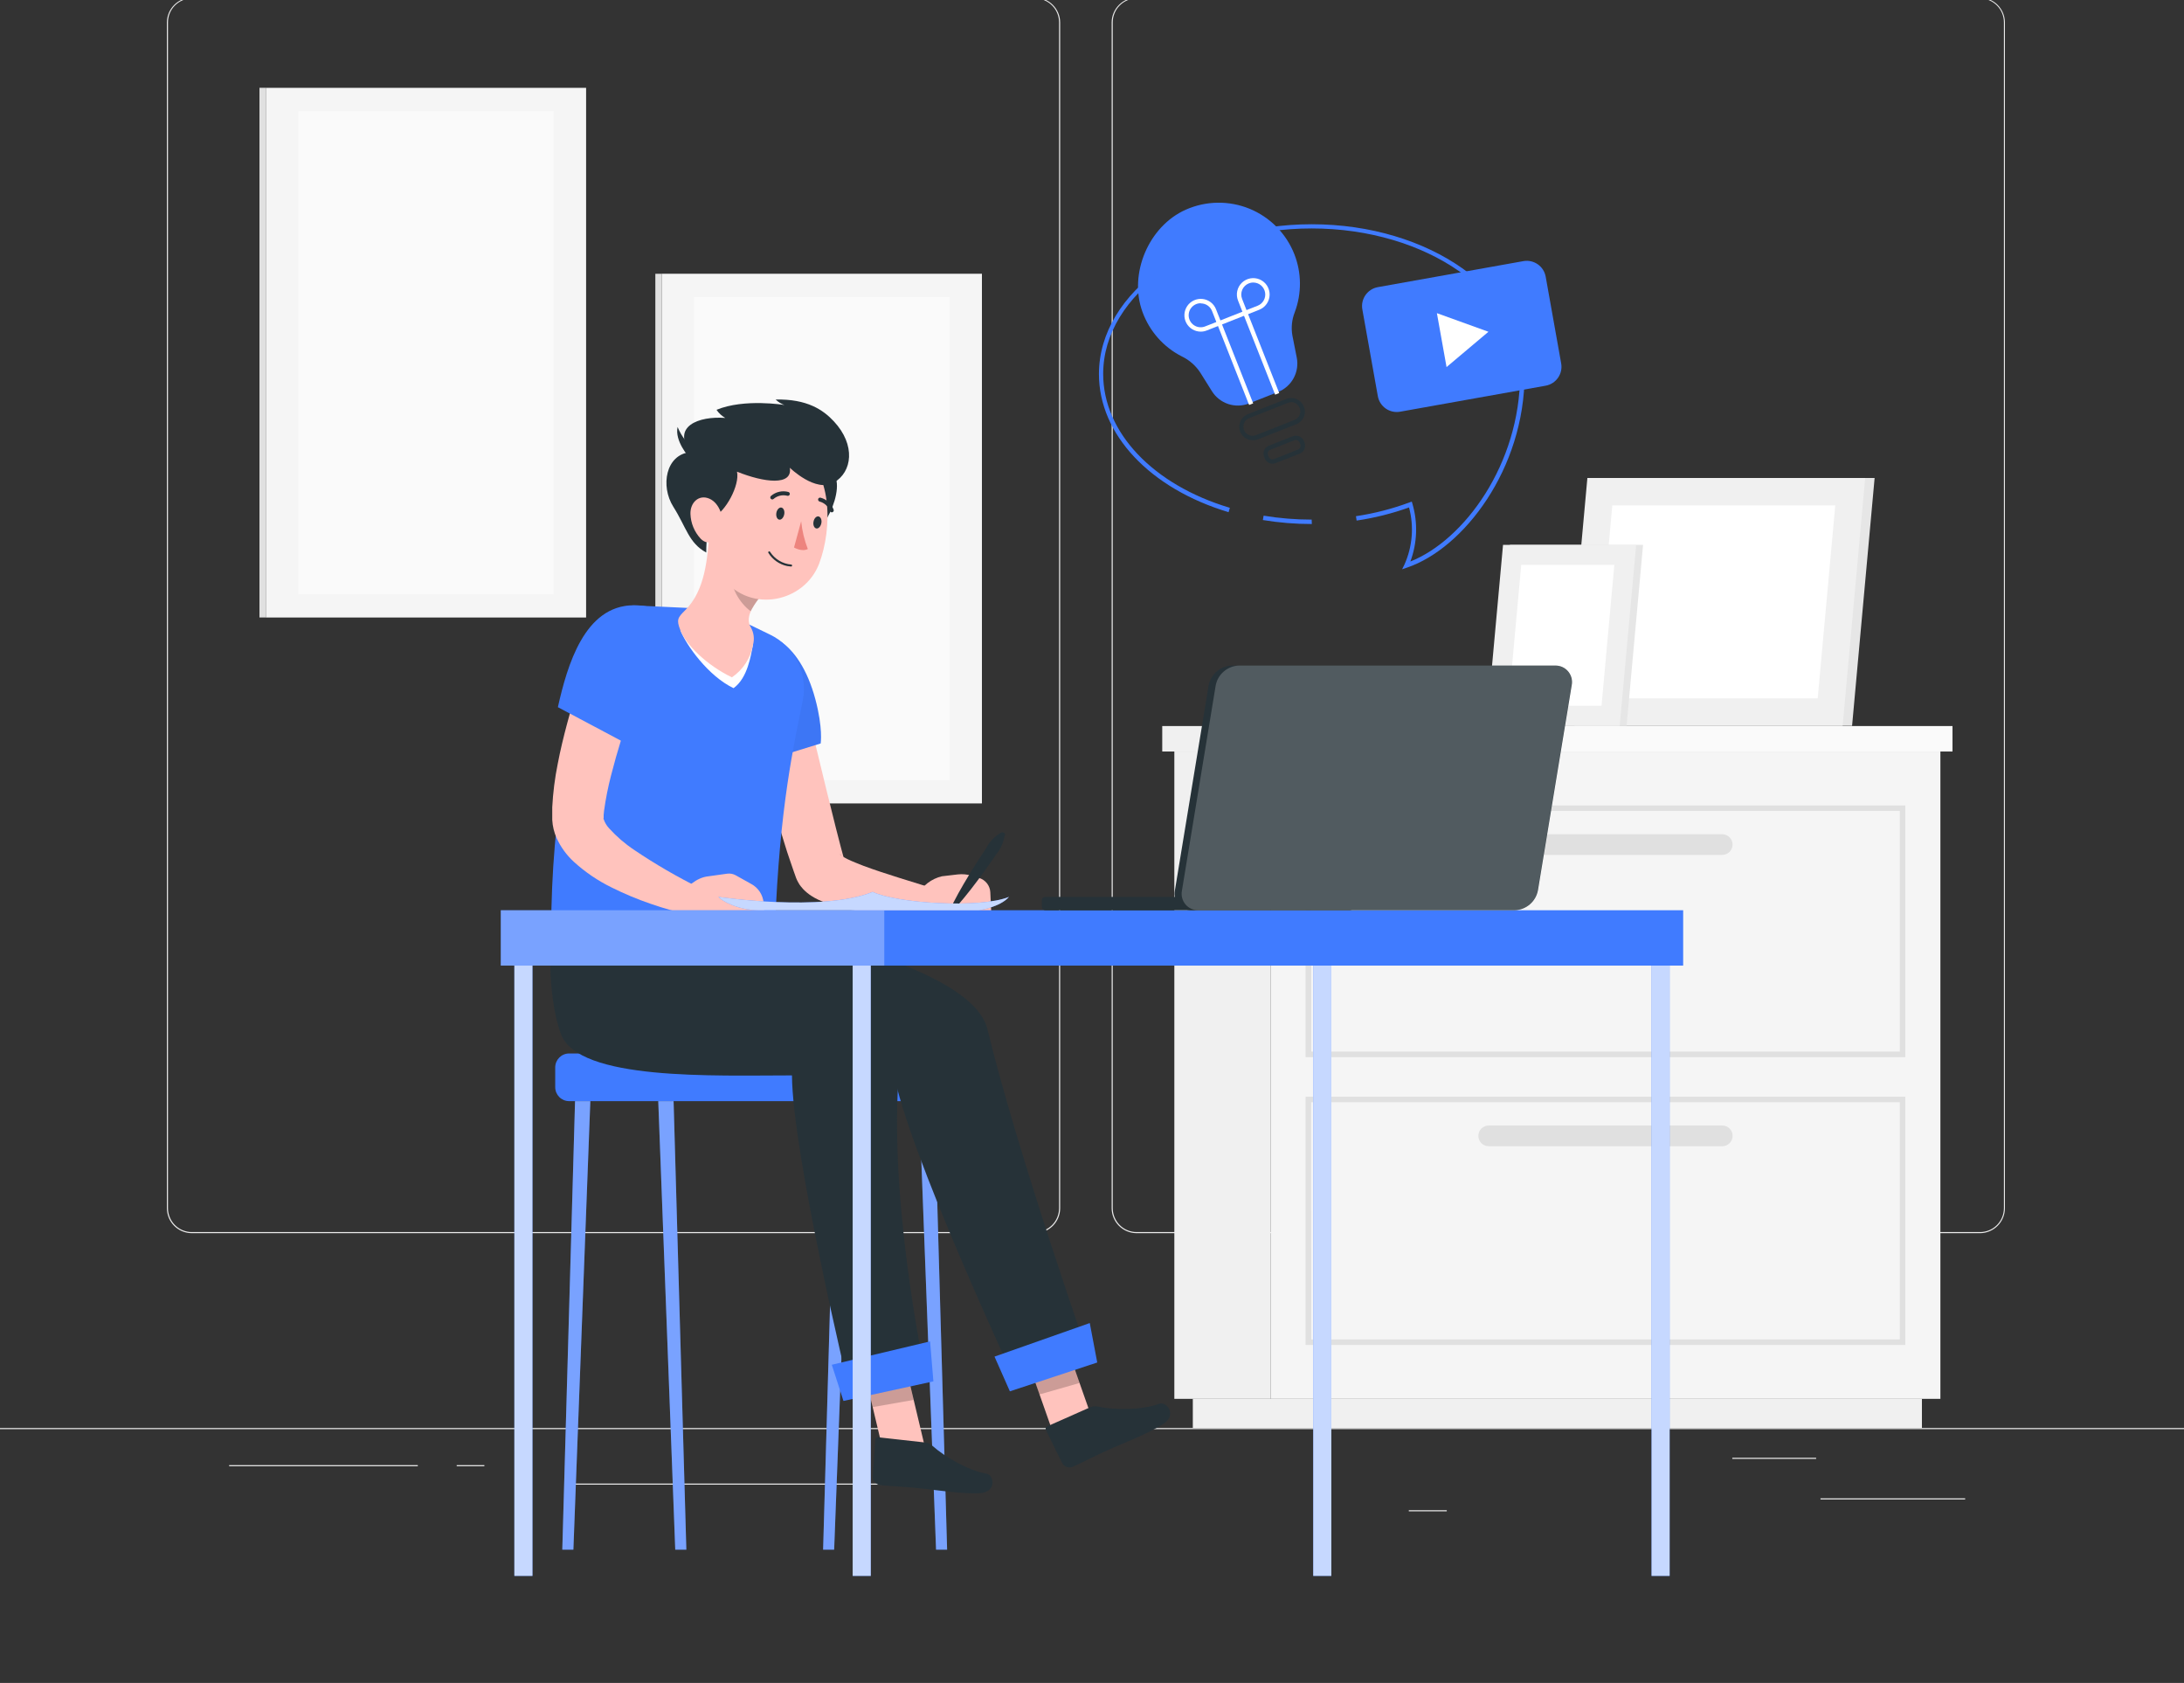 <svg width="135" height="104" viewBox="0 0 135 104" fill="none" xmlns="http://www.w3.org/2000/svg">
<rect x="0" y="0" width="135" height="104" fill="#333333" stroke="none"/>
<g clip-path="url(#clip0_229_284)">
<path d="M135 88.248H0V88.316H135V88.248Z" fill="#EBEBEB"/>
<path d="M121.473 92.592H112.531V92.66H121.473V92.592Z" fill="#EBEBEB"/>
<path d="M89.429 93.327H87.083V93.394H89.429V93.327Z" fill="#EBEBEB"/>
<path d="M112.261 90.087H107.079V90.154H112.261V90.087Z" fill="#EBEBEB"/>
<path d="M25.826 90.54H14.164V90.608H25.826V90.54Z" fill="#EBEBEB"/>
<path d="M29.94 90.54H28.231V90.608H29.94V90.54Z" fill="#EBEBEB"/>
<path d="M60.791 91.68H35.497V91.747H60.791V91.68Z" fill="#EBEBEB"/>
<path d="M63.99 76.206H11.856C11.447 76.205 11.056 76.043 10.767 75.754C10.479 75.464 10.317 75.073 10.317 74.664V1.378C10.32 0.972 10.484 0.584 10.772 0.298C11.06 0.012 11.45 -0.149 11.856 -0.15H63.99C64.399 -0.15 64.791 0.012 65.08 0.302C65.369 0.591 65.532 0.983 65.532 1.392V74.664C65.532 75.073 65.369 75.465 65.08 75.754C64.791 76.044 64.399 76.206 63.99 76.206V76.206ZM11.856 -0.096C11.465 -0.095 11.091 0.06 10.815 0.337C10.539 0.613 10.384 0.988 10.384 1.378V74.664C10.384 75.055 10.539 75.429 10.815 75.706C11.091 75.982 11.465 76.138 11.856 76.138H63.99C64.381 76.138 64.755 75.982 65.032 75.706C65.308 75.43 65.463 75.055 65.464 74.664V1.378C65.463 0.987 65.308 0.613 65.032 0.337C64.755 0.06 64.381 -0.095 63.99 -0.096H11.856Z" fill="#EBEBEB"/>
<path d="M122.394 76.206H70.257C69.848 76.205 69.456 76.043 69.167 75.754C68.878 75.465 68.716 75.073 68.715 74.664V1.378C68.719 0.972 68.883 0.584 69.172 0.298C69.461 0.011 69.85 -0.149 70.257 -0.15H122.394C122.799 -0.149 123.188 0.013 123.476 0.299C123.763 0.585 123.926 0.973 123.93 1.378V74.664C123.93 75.072 123.768 75.463 123.48 75.752C123.192 76.041 122.802 76.204 122.394 76.206V76.206ZM70.257 -0.096C69.866 -0.095 69.491 0.06 69.215 0.337C68.939 0.613 68.783 0.987 68.782 1.378V74.664C68.783 75.055 68.939 75.43 69.215 75.706C69.491 75.982 69.866 76.138 70.257 76.138H122.394C122.784 76.138 123.159 75.982 123.435 75.706C123.712 75.43 123.867 75.055 123.868 74.664V1.378C123.867 0.987 123.712 0.613 123.435 0.337C123.159 0.06 122.784 -0.095 122.394 -0.096H70.257Z" fill="#EBEBEB"/>
<path d="M16.432 38.16H36.229L36.229 5.428H16.432L16.432 38.16Z" fill="#F5F5F5"/>
<path d="M16.43 5.425H16.038V38.158H16.43V5.425Z" fill="#E0E0E0"/>
<path d="M18.441 36.718H34.222L34.222 6.867L18.441 6.867L18.441 36.718Z" fill="#FAFAFA"/>
<path d="M40.9 49.649H60.696L60.696 16.917H40.9V49.649Z" fill="#F5F5F5"/>
<path d="M40.9 16.919H40.508V49.651H40.9V16.919Z" fill="#E0E0E0"/>
<path d="M42.908 48.21H58.69L58.69 18.358L42.908 18.358V48.21Z" fill="#FAFAFA"/>
<path d="M78.535 46.441H72.59V86.444H78.535V46.441Z" fill="#F0F0F0"/>
<path d="M118.8 86.444H73.732V88.248H118.8V86.444Z" fill="#F0F0F0"/>
<path d="M78.535 86.444H119.942V46.441L78.535 46.441V86.444Z" fill="#F5F5F5"/>
<path d="M77.919 44.867H71.842V46.441H77.919V44.867Z" fill="#F0F0F0"/>
<path d="M77.919 46.441L120.69 46.441V44.867L77.919 44.867V46.441Z" fill="#FAFAFA"/>
<path d="M117.774 65.328H80.703V49.773H117.774V65.328ZM81.054 64.987H117.434V50.113H81.043L81.054 64.987Z" fill="#E0E0E0"/>
<path d="M117.774 83.113H80.703V67.774H117.774V83.113ZM81.054 82.772H117.434V68.114H81.043L81.054 82.772Z" fill="#E0E0E0"/>
<path d="M106.456 52.832H92.021C91.852 52.831 91.69 52.764 91.57 52.644C91.45 52.524 91.382 52.362 91.382 52.192V52.192C91.382 52.023 91.45 51.86 91.57 51.74C91.69 51.621 91.852 51.553 92.021 51.552H106.456C106.625 51.553 106.787 51.621 106.907 51.74C107.027 51.86 107.095 52.023 107.095 52.192V52.192C107.095 52.362 107.027 52.524 106.907 52.644C106.787 52.764 106.625 52.831 106.456 52.832V52.832Z" fill="#E0E0E0"/>
<path d="M106.458 69.553H92.021C91.668 69.553 91.382 69.84 91.382 70.193C91.382 70.546 91.668 70.833 92.021 70.833H106.458C106.812 70.833 107.098 70.546 107.098 70.193C107.098 69.84 106.812 69.553 106.458 69.553Z" fill="#E0E0E0"/>
<path d="M97.311 44.851H114.483L115.876 29.539H98.704L97.311 44.851Z" fill="#E6E6E6"/>
<path d="M96.728 44.851H113.9L115.293 29.539H98.121L96.728 44.851Z" fill="#F0F0F0"/>
<path d="M112.358 43.155L113.443 31.235H99.662L98.577 43.155H112.358Z" fill="white"/>
<path d="M93.334 33.67L92.316 44.851H100.545L101.563 33.67H93.334Z" fill="#E6E6E6"/>
<path d="M92.907 33.67L91.889 44.851H100.119L101.137 33.67H92.907Z" fill="#F0F0F0"/>
<path d="M94.033 34.907L93.239 43.614H98.996L99.787 34.907H94.033Z" fill="white"/>
<path d="M80.006 15.704C79.758 15.075 79.385 14.502 78.909 14.02C78.434 13.539 77.866 13.158 77.24 12.901C76.614 12.645 75.942 12.517 75.266 12.527C74.589 12.536 73.921 12.682 73.302 12.956C71.002 13.971 69.754 16.922 70.621 19.279C71.054 20.469 71.923 21.451 73.051 22.025C73.521 22.25 73.919 22.6 74.201 23.038L74.914 24.177C75.148 24.55 75.505 24.829 75.923 24.968C76.341 25.105 76.794 25.093 77.204 24.933L79.002 24.223C79.411 24.06 79.75 23.759 79.961 23.373C80.172 22.986 80.242 22.538 80.158 22.106L79.888 20.74C79.801 20.256 79.851 19.758 80.031 19.301C80.469 18.141 80.461 16.859 80.006 15.704Z" fill="#407BFF"/>
<path d="M77.441 27.206C77.326 27.206 77.212 27.182 77.107 27.136C77.005 27.093 76.913 27.03 76.836 26.951C76.759 26.872 76.698 26.777 76.658 26.674C76.579 26.468 76.585 26.24 76.673 26.038C76.762 25.836 76.926 25.676 77.131 25.595L79.515 24.652C79.721 24.573 79.95 24.578 80.152 24.666C80.355 24.755 80.514 24.919 80.595 25.125C80.638 25.226 80.66 25.336 80.66 25.446C80.66 25.556 80.638 25.666 80.595 25.767C80.506 25.972 80.34 26.133 80.133 26.215L77.76 27.147C77.659 27.188 77.55 27.208 77.441 27.206ZM79.823 24.855C79.751 24.854 79.681 24.868 79.615 24.895L77.22 25.837C77.115 25.878 77.024 25.949 76.96 26.041C76.895 26.134 76.859 26.244 76.857 26.356C76.855 26.469 76.887 26.58 76.948 26.674C77.009 26.769 77.097 26.843 77.201 26.888C77.27 26.917 77.345 26.932 77.42 26.932C77.495 26.932 77.569 26.917 77.638 26.888L80.023 25.948C80.092 25.92 80.155 25.879 80.209 25.827C80.262 25.774 80.304 25.712 80.333 25.643C80.363 25.575 80.379 25.501 80.379 25.426C80.379 25.351 80.363 25.277 80.333 25.208C80.29 25.101 80.216 25.009 80.119 24.944C80.023 24.879 79.909 24.845 79.793 24.847L79.823 24.855Z" fill="#263238"/>
<path d="M78.656 28.659C78.584 28.658 78.513 28.643 78.446 28.616C78.323 28.557 78.226 28.454 78.176 28.327L78.135 28.222C78.11 28.158 78.097 28.09 78.099 28.021C78.1 27.952 78.114 27.884 78.142 27.822C78.169 27.759 78.208 27.702 78.258 27.654C78.307 27.606 78.366 27.569 78.43 27.544L79.917 26.955C80.047 26.908 80.189 26.913 80.316 26.967C80.442 27.022 80.543 27.123 80.598 27.25L80.638 27.355C80.688 27.484 80.685 27.627 80.63 27.754C80.575 27.881 80.472 27.981 80.344 28.033L78.84 28.621C78.782 28.645 78.719 28.658 78.656 28.659ZM80.101 27.188C80.069 27.188 80.038 27.195 80.009 27.206L78.521 27.795C78.49 27.807 78.462 27.825 78.438 27.848C78.414 27.871 78.395 27.898 78.382 27.928C78.368 27.959 78.361 27.992 78.361 28.025C78.36 28.058 78.366 28.091 78.378 28.122L78.419 28.227C78.431 28.258 78.449 28.286 78.472 28.31C78.496 28.334 78.523 28.354 78.554 28.367C78.584 28.38 78.617 28.387 78.651 28.388C78.684 28.388 78.717 28.382 78.748 28.37L80.236 27.782C80.267 27.769 80.295 27.751 80.32 27.728C80.344 27.705 80.363 27.677 80.376 27.646C80.389 27.616 80.395 27.584 80.395 27.551C80.395 27.518 80.389 27.485 80.376 27.455L80.336 27.349C80.316 27.303 80.283 27.264 80.242 27.235C80.2 27.206 80.151 27.19 80.101 27.188Z" fill="#263238"/>
<path d="M74.226 20.494C74.042 20.494 73.861 20.445 73.703 20.35C73.545 20.255 73.416 20.119 73.33 19.957C73.243 19.794 73.203 19.611 73.213 19.427C73.223 19.243 73.283 19.066 73.386 18.913C73.489 18.761 73.632 18.64 73.799 18.562C73.967 18.485 74.152 18.455 74.335 18.475C74.518 18.495 74.692 18.565 74.838 18.677C74.984 18.788 75.098 18.938 75.165 19.109L75.538 20.051L74.596 20.421C74.478 20.469 74.353 20.494 74.226 20.494ZM74.226 18.739C74.116 18.738 74.007 18.761 73.907 18.807C73.808 18.853 73.719 18.921 73.649 19.005C73.578 19.089 73.527 19.188 73.499 19.294C73.472 19.4 73.468 19.511 73.488 19.619C73.509 19.727 73.553 19.829 73.617 19.918C73.682 20.007 73.765 20.08 73.862 20.133C73.958 20.186 74.065 20.216 74.174 20.223C74.284 20.229 74.394 20.211 74.496 20.17L75.187 19.9L74.917 19.212C74.861 19.074 74.765 18.956 74.641 18.874C74.517 18.791 74.372 18.748 74.223 18.75L74.226 18.739Z" fill="white"/>
<path d="M77.212 25.025L75.19 19.898L77.05 19.163L79.072 24.29L78.821 24.39L76.896 19.514L75.538 20.051L77.463 24.925L77.212 25.025Z" fill="white"/>
<path d="M76.896 19.514L76.526 18.572C76.452 18.386 76.436 18.181 76.478 17.986C76.52 17.79 76.62 17.611 76.763 17.472C76.907 17.332 77.09 17.239 77.287 17.203C77.484 17.167 77.687 17.191 77.871 17.27C78.055 17.35 78.211 17.483 78.319 17.651C78.427 17.82 78.483 18.017 78.48 18.217C78.477 18.417 78.414 18.612 78.299 18.776C78.185 18.941 78.025 19.068 77.838 19.142L76.896 19.514ZM77.466 17.457C77.373 17.458 77.282 17.476 77.196 17.511C77.105 17.546 77.022 17.6 76.952 17.668C76.882 17.735 76.826 17.817 76.787 17.906C76.749 17.996 76.728 18.092 76.727 18.19C76.725 18.287 76.744 18.384 76.78 18.475L77.05 19.163L77.738 18.893C77.899 18.83 78.033 18.713 78.117 18.561C78.201 18.41 78.229 18.234 78.197 18.064C78.165 17.895 78.075 17.741 77.942 17.631C77.809 17.52 77.641 17.46 77.468 17.459L77.466 17.457Z" fill="white"/>
<path d="M81.089 32.382C80.075 32.384 79.063 32.301 78.062 32.137L78.108 31.867C79.09 32.029 80.083 32.11 81.078 32.11L81.089 32.382Z" fill="#407BFF"/>
<path d="M86.67 35.179L86.813 34.888C87.311 33.779 87.411 32.533 87.097 31.359C86.046 31.735 84.961 32.007 83.857 32.169L83.816 31.899C84.948 31.73 86.059 31.444 87.132 31.046L87.267 30.997L87.307 31.132C87.65 32.304 87.605 33.555 87.18 34.699C90.499 33.379 93.963 28.691 93.963 23.108C93.963 18.151 88.182 14.117 81.076 14.117C73.969 14.117 68.191 18.151 68.191 23.108C68.191 26.712 71.261 29.96 76.021 31.381L75.943 31.651C71.083 30.195 67.929 26.847 67.929 23.119C67.929 18.013 73.832 13.858 81.084 13.858C88.336 13.858 94.241 18.013 94.241 23.119C94.241 28.988 90.461 33.894 86.978 35.074L86.67 35.179Z" fill="#407BFF"/>
<path d="M94.165 16.137L85.171 17.744C84.525 17.86 84.095 18.477 84.211 19.123L85.168 24.481C85.283 25.127 85.9 25.557 86.546 25.442L95.541 23.835C96.187 23.719 96.617 23.102 96.501 22.456L95.544 17.098C95.429 16.452 94.811 16.022 94.165 16.137Z" fill="#407BFF"/>
<path d="M92.005 20.502L88.819 19.352L89.416 22.684L92.005 20.502Z" fill="white"/>
<path d="M58.12 65.101H35.181C34.705 65.101 34.32 65.487 34.32 65.962V67.185C34.32 67.661 34.705 68.047 35.181 68.047H58.12C58.596 68.047 58.981 67.661 58.981 67.185V65.962C58.981 65.487 58.596 65.101 58.12 65.101Z" fill="#407BFF"/>
<path d="M57.861 95.765H58.544L57.758 68.047H56.811L57.861 95.765Z" fill="#407BFF"/>
<path opacity="0.3" d="M57.861 95.765H58.544L57.758 68.047H56.811L57.861 95.765Z" fill="white"/>
<path d="M51.562 95.765H50.879L51.667 68.047H52.612L51.562 95.765Z" fill="#407BFF"/>
<path opacity="0.3" d="M51.562 95.765H50.879L51.667 68.047H52.612L51.562 95.765Z" fill="white"/>
<path d="M41.739 95.765H42.425L41.637 68.047H40.689L41.739 95.765Z" fill="#407BFF"/>
<path opacity="0.3" d="M41.739 95.765H42.425L41.637 68.047H40.689L41.739 95.765Z" fill="white"/>
<path d="M35.443 95.765H34.757L35.545 68.047H36.49L35.443 95.765Z" fill="#407BFF"/>
<path opacity="0.3" d="M35.443 95.765H34.757L35.545 68.047H36.49L35.443 95.765Z" fill="white"/>
<path d="M65.154 88.721L67.589 87.897L65.586 82.211L63.153 83.034L65.154 88.721Z" fill="#FFC3BD"/>
<path d="M67.408 86.957L64.741 88.14C64.719 88.148 64.698 88.16 64.682 88.176C64.665 88.193 64.652 88.212 64.643 88.234C64.635 88.256 64.631 88.279 64.632 88.303C64.634 88.326 64.64 88.349 64.651 88.37L65.664 90.427C65.727 90.535 65.828 90.616 65.946 90.656C66.064 90.697 66.193 90.693 66.309 90.646C67.23 90.222 67.643 89.976 68.818 89.46C69.541 89.144 70.996 88.58 71.898 88C72.8 87.419 72.093 86.582 71.65 86.749C70.6 87.149 68.853 87.133 67.897 86.928C67.735 86.887 67.564 86.897 67.408 86.957Z" fill="#263238"/>
<path opacity="0.2" d="M63.153 83.037L65.588 82.211L66.731 85.464L64.255 86.172L63.153 83.037Z" fill="black"/>
<path d="M47.903 57.411C47.903 57.411 60.053 59.604 61.033 63.594C62.959 71.484 67.3 83.823 67.3 83.823L62.678 85.173C62.678 85.173 56.068 71.022 55.237 66.259C48.419 66.259 40.117 66.799 39.037 63.916C38.089 61.356 38.426 57.422 38.426 57.422L47.903 57.411Z" fill="#263238"/>
<path d="M62.424 85.98L67.824 84.198L67.362 81.76L61.474 83.834L62.424 85.98Z" fill="#407BFF"/>
<path d="M54.57 89.585L57.259 89.79L55.679 83.153L53.171 83.72L54.57 89.585Z" fill="#FFC3BD"/>
<path d="M57.191 89.142L54.294 88.82C54.271 88.816 54.247 88.817 54.224 88.823C54.201 88.829 54.18 88.839 54.161 88.854C54.143 88.869 54.128 88.888 54.117 88.909C54.107 88.93 54.101 88.953 54.1 88.977L53.949 91.267C53.954 91.391 54.002 91.509 54.084 91.602C54.166 91.695 54.277 91.757 54.4 91.777C55.407 91.871 55.89 91.863 57.164 92.004C57.947 92.09 59.492 92.33 60.564 92.274C61.636 92.217 61.441 91.14 60.971 91.067C59.862 90.886 58.361 90 57.634 89.344C57.512 89.232 57.357 89.161 57.191 89.142Z" fill="#263238"/>
<path opacity="0.2" d="M53.171 83.723L55.679 83.156L56.476 86.509L53.941 86.955L53.171 83.723Z" fill="black"/>
<path d="M41.58 57.411C41.58 57.411 56.352 59.623 55.674 65.214C54.699 73.276 57.202 84.938 57.202 84.938L52.464 85.786C52.464 85.786 48.981 71.292 48.954 66.456C44.148 66.456 35.751 66.799 34.676 63.905C33.728 61.345 34.066 57.411 34.066 57.411H41.58Z" fill="#263238"/>
<path d="M52.137 86.574L57.696 85.364L57.491 82.894L51.416 84.338L52.137 86.574Z" fill="#407BFF"/>
<path d="M49.372 41.873C49.766 43.417 50.153 44.975 50.531 46.528C50.908 48.08 51.278 49.635 51.67 51.169L51.964 52.311L52.115 52.873L52.194 53.143V53.178V53.194C52.194 53.194 52.194 53.17 52.18 53.159C52.16 53.104 52.135 53.05 52.105 52.999L52.064 52.937L52.034 52.897L51.98 52.837C51.924 52.783 51.916 52.792 51.929 52.805C51.958 52.835 51.991 52.861 52.026 52.883C52.145 52.964 52.27 53.035 52.399 53.097C52.691 53.24 53.031 53.367 53.379 53.507C54.783 54.028 56.333 54.471 57.839 54.949L57.602 56.672C56.773 56.681 55.944 56.649 55.118 56.574C54.278 56.505 53.442 56.388 52.615 56.223C52.171 56.137 51.733 56.023 51.303 55.883C51.055 55.804 50.812 55.708 50.576 55.597C50.432 55.529 50.292 55.452 50.158 55.365C49.972 55.246 49.8 55.105 49.648 54.946C49.599 54.892 49.553 54.841 49.499 54.771L49.423 54.668L49.348 54.541C49.292 54.446 49.244 54.347 49.205 54.244L49.162 54.12L49.056 53.823L48.854 53.234C48.721 52.843 48.584 52.451 48.473 52.063C47.984 50.502 47.539 48.95 47.123 47.386C46.707 45.823 46.313 44.262 45.951 42.68L49.372 41.873Z" fill="#FFC3BD"/>
<path d="M45.576 40.004C47.058 38.352 49.407 39.508 50.398 43.206C50.879 45.005 50.728 45.944 50.728 45.944L45.614 47.521C44.515 45.091 43.559 42.256 45.576 40.004Z" fill="#407BFF"/>
<g opacity="0.2">
<path opacity="0.2" d="M45.576 40.004C47.058 38.352 49.407 39.508 50.398 43.206C50.879 45.005 50.728 45.944 50.728 45.944L45.614 47.521C44.515 45.091 43.559 42.256 45.576 40.004Z" fill="black"/>
</g>
<path d="M60.52 54.255L60.062 54.115C59.784 54.031 59.492 54.004 59.203 54.036L58.217 54.152C57.9 54.228 57.602 54.37 57.342 54.568C57.083 54.767 56.869 55.018 56.714 55.305L56.379 55.959C56.546 57.163 58.987 56.769 58.987 56.769H61.29L61.214 55.133C61.203 54.933 61.13 54.741 61.006 54.584C60.882 54.427 60.712 54.312 60.52 54.255Z" fill="#FFC3BD"/>
<path d="M62.1 51.62C62.035 52.063 61.848 52.48 61.56 52.824C61.314 53.183 61.06 53.539 60.804 53.904C60.288 54.609 59.762 55.303 59.184 55.964C59.159 55.993 59.124 56.011 59.086 56.016C59.048 56.02 59.01 56.011 58.978 55.99C58.947 55.968 58.924 55.936 58.915 55.899C58.906 55.862 58.91 55.822 58.928 55.789C59.327 55.006 59.778 54.26 60.24 53.521C60.472 53.152 60.709 52.785 60.953 52.422C61.162 52.024 61.477 51.692 61.862 51.461C61.891 51.443 61.924 51.434 61.957 51.434C61.991 51.435 62.023 51.444 62.051 51.462C62.08 51.48 62.102 51.506 62.117 51.536C62.131 51.566 62.136 51.6 62.132 51.633L62.1 51.62Z" fill="#263238"/>
<path d="M45.919 38.403L43.038 37.593L39.331 37.42C38.769 37.394 38.213 37.553 37.751 37.873C37.288 38.193 36.943 38.657 36.769 39.192C36.061 41.352 35.419 44.462 34.938 47.154C34.368 50.544 34.078 53.976 34.071 57.414H47.903C48.187 49.733 49.091 45.98 49.626 43.261C49.783 42.455 49.668 41.62 49.299 40.887C48.93 40.154 48.328 39.565 47.587 39.211L45.919 38.403Z" fill="#407BFF"/>
<path d="M42.055 38.943C42.406 39.845 43.764 41.773 45.344 42.526C46.221 41.892 46.41 40.507 46.543 39.859L42.055 38.943Z" fill="white"/>
<path d="M46.543 39.858C46.645 39.502 46.602 39.12 46.424 38.795C46.2 38.444 46.256 38.041 46.48 37.628C46.658 37.299 46.881 36.997 47.142 36.729L45.33 34.61L43.853 32.898C43.727 34.499 43.602 36.484 42.339 37.726C41.893 38.166 41.799 38.298 42.055 38.943C42.406 39.845 43.675 41.103 45.241 41.857C45.58 41.627 45.87 41.332 46.094 40.989C46.317 40.646 46.47 40.261 46.543 39.858Z" fill="#FFC3BD"/>
<path opacity="0.2" d="M46.586 36.365L45.562 34.704C45.544 34.748 45.519 34.793 45.495 34.842C45.403 35.048 45.329 35.261 45.274 35.479C45.087 36.216 45.714 37.269 46.4 37.772C46.429 37.726 46.453 37.677 46.48 37.628C46.655 37.317 46.862 37.024 47.099 36.756C47.112 36.746 47.127 36.737 47.142 36.729L46.586 36.365Z" fill="black"/>
<path d="M50.161 32.396C50.398 33.927 52.591 29.987 51.365 29.123C49.869 28.065 49.712 29.483 50.161 32.396Z" fill="#263238"/>
<path d="M43.921 30.398C43.781 32.885 43.567 34.329 44.709 35.765C46.426 37.925 49.723 37.213 50.633 34.834C51.443 32.69 51.543 28.986 49.154 27.674C46.764 26.361 44.061 27.914 43.921 30.398Z" fill="#FFC3BD"/>
<path d="M48.821 28.905C48.821 28.905 50.412 30.465 51.546 29.82C52.68 29.175 52.909 27.503 51.546 26.04C50.89 25.335 49.896 24.647 47.947 24.69C48.1 24.84 48.285 24.955 48.487 25.027C48.487 25.027 46.013 24.614 44.291 25.325C44.429 25.532 44.614 25.704 44.831 25.827C43.154 25.7 41.523 26.367 42.671 27.941C41.151 28.089 40.81 30.033 41.62 31.316C42.431 32.598 42.574 33.559 43.656 34.143C43.656 32.396 44.059 31.983 44.059 31.983C44.839 31.651 45.738 29.987 45.557 29.148C47.226 29.82 49.005 30.041 48.821 28.905Z" fill="#263238"/>
<path d="M43.07 27.884C42.541 27.507 42.13 26.987 41.885 26.386C41.691 27.255 42.59 28.246 42.59 28.246L43.07 27.884Z" fill="#263238"/>
<path d="M42.679 31.756C42.697 32.325 42.921 32.869 43.308 33.287C43.824 33.827 44.526 33.368 44.658 32.674C44.766 32.05 44.501 31.097 43.848 30.816C43.195 30.535 42.66 31.059 42.679 31.756Z" fill="#FFC3BD"/>
<path d="M47.992 31.68C47.952 31.886 48.025 32.077 48.157 32.11C48.289 32.142 48.427 32.002 48.473 31.796C48.519 31.591 48.441 31.399 48.308 31.367C48.176 31.335 48.033 31.478 47.992 31.68Z" fill="#263238"/>
<path d="M50.288 32.228C50.244 32.434 50.32 32.623 50.452 32.655C50.584 32.687 50.722 32.547 50.768 32.342C50.814 32.137 50.733 31.945 50.601 31.915C50.468 31.886 50.328 32.023 50.288 32.228Z" fill="#263238"/>
<path d="M49.523 32.212C49.583 32.8 49.721 33.378 49.934 33.929C49.556 34.121 49.081 33.832 49.081 33.832L49.523 32.212Z" fill="#ED847E"/>
<path d="M48.657 34.98C48.419 34.93 48.194 34.832 47.995 34.693C47.796 34.554 47.627 34.376 47.498 34.17C47.493 34.163 47.49 34.154 47.488 34.146C47.486 34.137 47.486 34.128 47.488 34.12C47.49 34.111 47.494 34.103 47.499 34.096C47.504 34.089 47.511 34.083 47.519 34.079C47.526 34.075 47.535 34.072 47.544 34.071C47.553 34.071 47.561 34.072 47.57 34.075C47.578 34.078 47.586 34.083 47.592 34.089C47.598 34.095 47.603 34.102 47.606 34.11C47.749 34.331 47.941 34.515 48.167 34.65C48.392 34.785 48.646 34.866 48.908 34.888C48.916 34.888 48.924 34.89 48.931 34.894C48.938 34.897 48.944 34.902 48.949 34.908C48.954 34.914 48.958 34.921 48.96 34.929C48.962 34.937 48.963 34.945 48.962 34.953C48.962 34.961 48.959 34.969 48.956 34.976C48.953 34.983 48.948 34.99 48.942 34.995C48.935 35 48.928 35.004 48.921 35.007C48.913 35.009 48.905 35.01 48.897 35.009C48.816 35.004 48.736 34.994 48.657 34.98Z" fill="#263238"/>
<path d="M47.69 30.854C47.671 30.846 47.655 30.834 47.642 30.819C47.621 30.794 47.611 30.762 47.614 30.729C47.617 30.697 47.633 30.667 47.658 30.646C47.804 30.52 47.979 30.432 48.167 30.39C48.356 30.347 48.552 30.352 48.738 30.403C48.769 30.414 48.794 30.436 48.808 30.465C48.823 30.494 48.825 30.528 48.815 30.558C48.804 30.589 48.782 30.615 48.753 30.629C48.724 30.643 48.69 30.646 48.659 30.635C48.513 30.598 48.359 30.597 48.212 30.632C48.065 30.667 47.929 30.736 47.814 30.835C47.797 30.849 47.777 30.859 47.755 30.862C47.733 30.865 47.711 30.863 47.69 30.854Z" fill="#263238"/>
<path d="M50.571 30.9C50.567 30.88 50.567 30.86 50.571 30.841C50.58 30.81 50.601 30.783 50.629 30.767C50.657 30.751 50.691 30.747 50.722 30.754C50.908 30.804 51.079 30.898 51.22 31.029C51.362 31.16 51.469 31.323 51.532 31.505C51.537 31.52 51.538 31.536 51.536 31.552C51.535 31.568 51.53 31.584 51.522 31.598C51.514 31.612 51.504 31.624 51.491 31.634C51.478 31.644 51.464 31.652 51.449 31.656C51.433 31.66 51.417 31.662 51.401 31.66C51.385 31.658 51.37 31.654 51.355 31.646C51.341 31.638 51.329 31.627 51.319 31.615C51.309 31.602 51.302 31.588 51.297 31.572C51.245 31.43 51.159 31.303 51.047 31.202C50.934 31.101 50.799 31.028 50.652 30.992C50.632 30.984 50.614 30.972 50.6 30.956C50.586 30.94 50.576 30.921 50.571 30.9Z" fill="#263238"/>
<path d="M39.909 41.128C39.39 42.607 38.872 44.149 38.41 45.661C38.175 46.417 37.962 47.176 37.77 47.923C37.584 48.642 37.44 49.37 37.338 50.105C37.338 50.186 37.317 50.275 37.314 50.353V50.472C37.314 50.51 37.314 50.567 37.314 50.548C37.314 50.529 37.292 50.564 37.314 50.621C37.383 50.827 37.494 51.017 37.641 51.177C38.105 51.69 38.631 52.144 39.207 52.527C40.507 53.404 41.864 54.192 43.27 54.887L42.692 56.55C41.856 56.367 41.031 56.135 40.222 55.853C39.398 55.571 38.593 55.235 37.813 54.846C36.958 54.429 36.167 53.892 35.465 53.251C35.018 52.839 34.658 52.342 34.406 51.79C34.249 51.435 34.157 51.054 34.136 50.667C34.136 50.545 34.136 50.502 34.136 50.437V50.248C34.136 50.121 34.136 50.005 34.136 49.884C34.183 48.985 34.295 48.09 34.474 47.208C34.636 46.355 34.838 45.529 35.057 44.708C35.495 43.078 36.019 41.471 36.626 39.896L39.909 41.128Z" fill="#FFC3BD"/>
<path d="M39.15 37.404C41.791 37.38 42.29 39.435 40.854 42.691C40.304 43.867 39.633 44.983 38.85 46.02L34.484 43.701C35.068 41.101 36.134 37.431 39.15 37.404Z" fill="#407BFF"/>
<path d="M46.44 54.628L45.473 54.088C45.315 54.001 45.134 53.967 44.955 53.99L43.794 54.152C43.014 54.233 42.444 54.83 42.02 55.349L41.526 55.953C41.502 57.174 44.585 56.888 44.585 56.888L47.285 56.852L47.201 55.789C47.18 55.547 47.099 55.315 46.967 55.112C46.834 54.91 46.653 54.743 46.44 54.628Z" fill="#FFC3BD"/>
<path d="M104.042 56.25H30.956V59.671H104.042V56.25Z" fill="#407BFF"/>
<path opacity="0.3" d="M54.661 56.25H30.956V59.671H54.661V56.25Z" fill="white"/>
<path d="M32.913 59.671H31.795V97.385H32.913V59.671Z" fill="#407BFF"/>
<path opacity="0.7" d="M32.913 59.671H31.795V97.385H32.913V59.671Z" fill="white"/>
<path d="M53.825 59.671H52.707V97.385H53.825V59.671Z" fill="#407BFF"/>
<path opacity="0.7" d="M53.825 59.671H52.707V97.385H53.825V59.671Z" fill="white"/>
<path d="M82.293 59.671H81.175V97.385H82.293V59.671Z" fill="#407BFF"/>
<path opacity="0.7" d="M82.293 59.671H81.175V97.385H82.293V59.671Z" fill="white"/>
<path d="M103.205 59.671H102.087V97.385H103.205V59.671Z" fill="#407BFF"/>
<path opacity="0.7" d="M103.205 59.671H102.087V97.385H103.205V59.671Z" fill="white"/>
<path d="M96.12 41.13H76.14C75.798 41.143 75.469 41.271 75.21 41.494C74.95 41.717 74.773 42.022 74.709 42.359L72.625 55.019C72.593 55.17 72.595 55.326 72.633 55.476C72.67 55.626 72.74 55.765 72.839 55.883C72.938 56.002 73.062 56.096 73.203 56.16C73.343 56.224 73.496 56.254 73.651 56.25H93.631C93.974 56.239 94.303 56.11 94.564 55.886C94.824 55.663 95.001 55.357 95.064 55.019L97.149 42.359C97.181 42.208 97.178 42.051 97.141 41.902C97.103 41.752 97.032 41.612 96.933 41.494C96.834 41.376 96.71 41.282 96.569 41.218C96.428 41.156 96.274 41.125 96.12 41.13Z" fill="#263238"/>
<path d="M83.433 55.424H64.622C64.498 55.424 64.398 55.524 64.398 55.648V56.026C64.398 56.15 64.498 56.25 64.622 56.25H83.433C83.556 56.25 83.657 56.15 83.657 56.026V55.648C83.657 55.524 83.556 55.424 83.433 55.424Z" fill="#263238"/>
<path opacity="0.2" d="M96.12 41.13H76.577C76.235 41.143 75.907 41.271 75.647 41.494C75.387 41.717 75.21 42.022 75.146 42.359L73.062 55.019C73.029 55.17 73.032 55.327 73.069 55.476C73.106 55.626 73.176 55.766 73.275 55.885C73.374 56.003 73.499 56.098 73.639 56.161C73.78 56.224 73.934 56.255 74.088 56.25H93.617C93.96 56.239 94.289 56.11 94.55 55.886C94.811 55.663 94.987 55.357 95.051 55.019L97.135 42.359C97.167 42.209 97.164 42.054 97.128 41.905C97.091 41.756 97.022 41.618 96.924 41.5C96.826 41.382 96.703 41.287 96.564 41.223C96.425 41.159 96.273 41.127 96.12 41.13Z" fill="white"/>
<path d="M44.404 55.424C44.404 55.424 50.838 56.383 53.943 55.116C55.396 55.816 60.569 56.161 62.37 55.424C61.814 56.069 60.507 56.25 60.507 56.25H46.934C45.63 56.25 44.634 55.681 44.404 55.424Z" fill="#407BFF"/>
<path opacity="0.7" d="M44.404 55.424C44.404 55.424 50.838 56.383 53.943 55.116C55.396 55.816 60.569 56.161 62.37 55.424C61.814 56.069 60.507 56.25 60.507 56.25H46.934C45.63 56.25 44.634 55.681 44.404 55.424Z" fill="white"/>
</g>
<defs>
<clipPath id="clip0_229_284">
<rect width="135" height="104" fill="white"/>
</clipPath>
</defs>
</svg>
